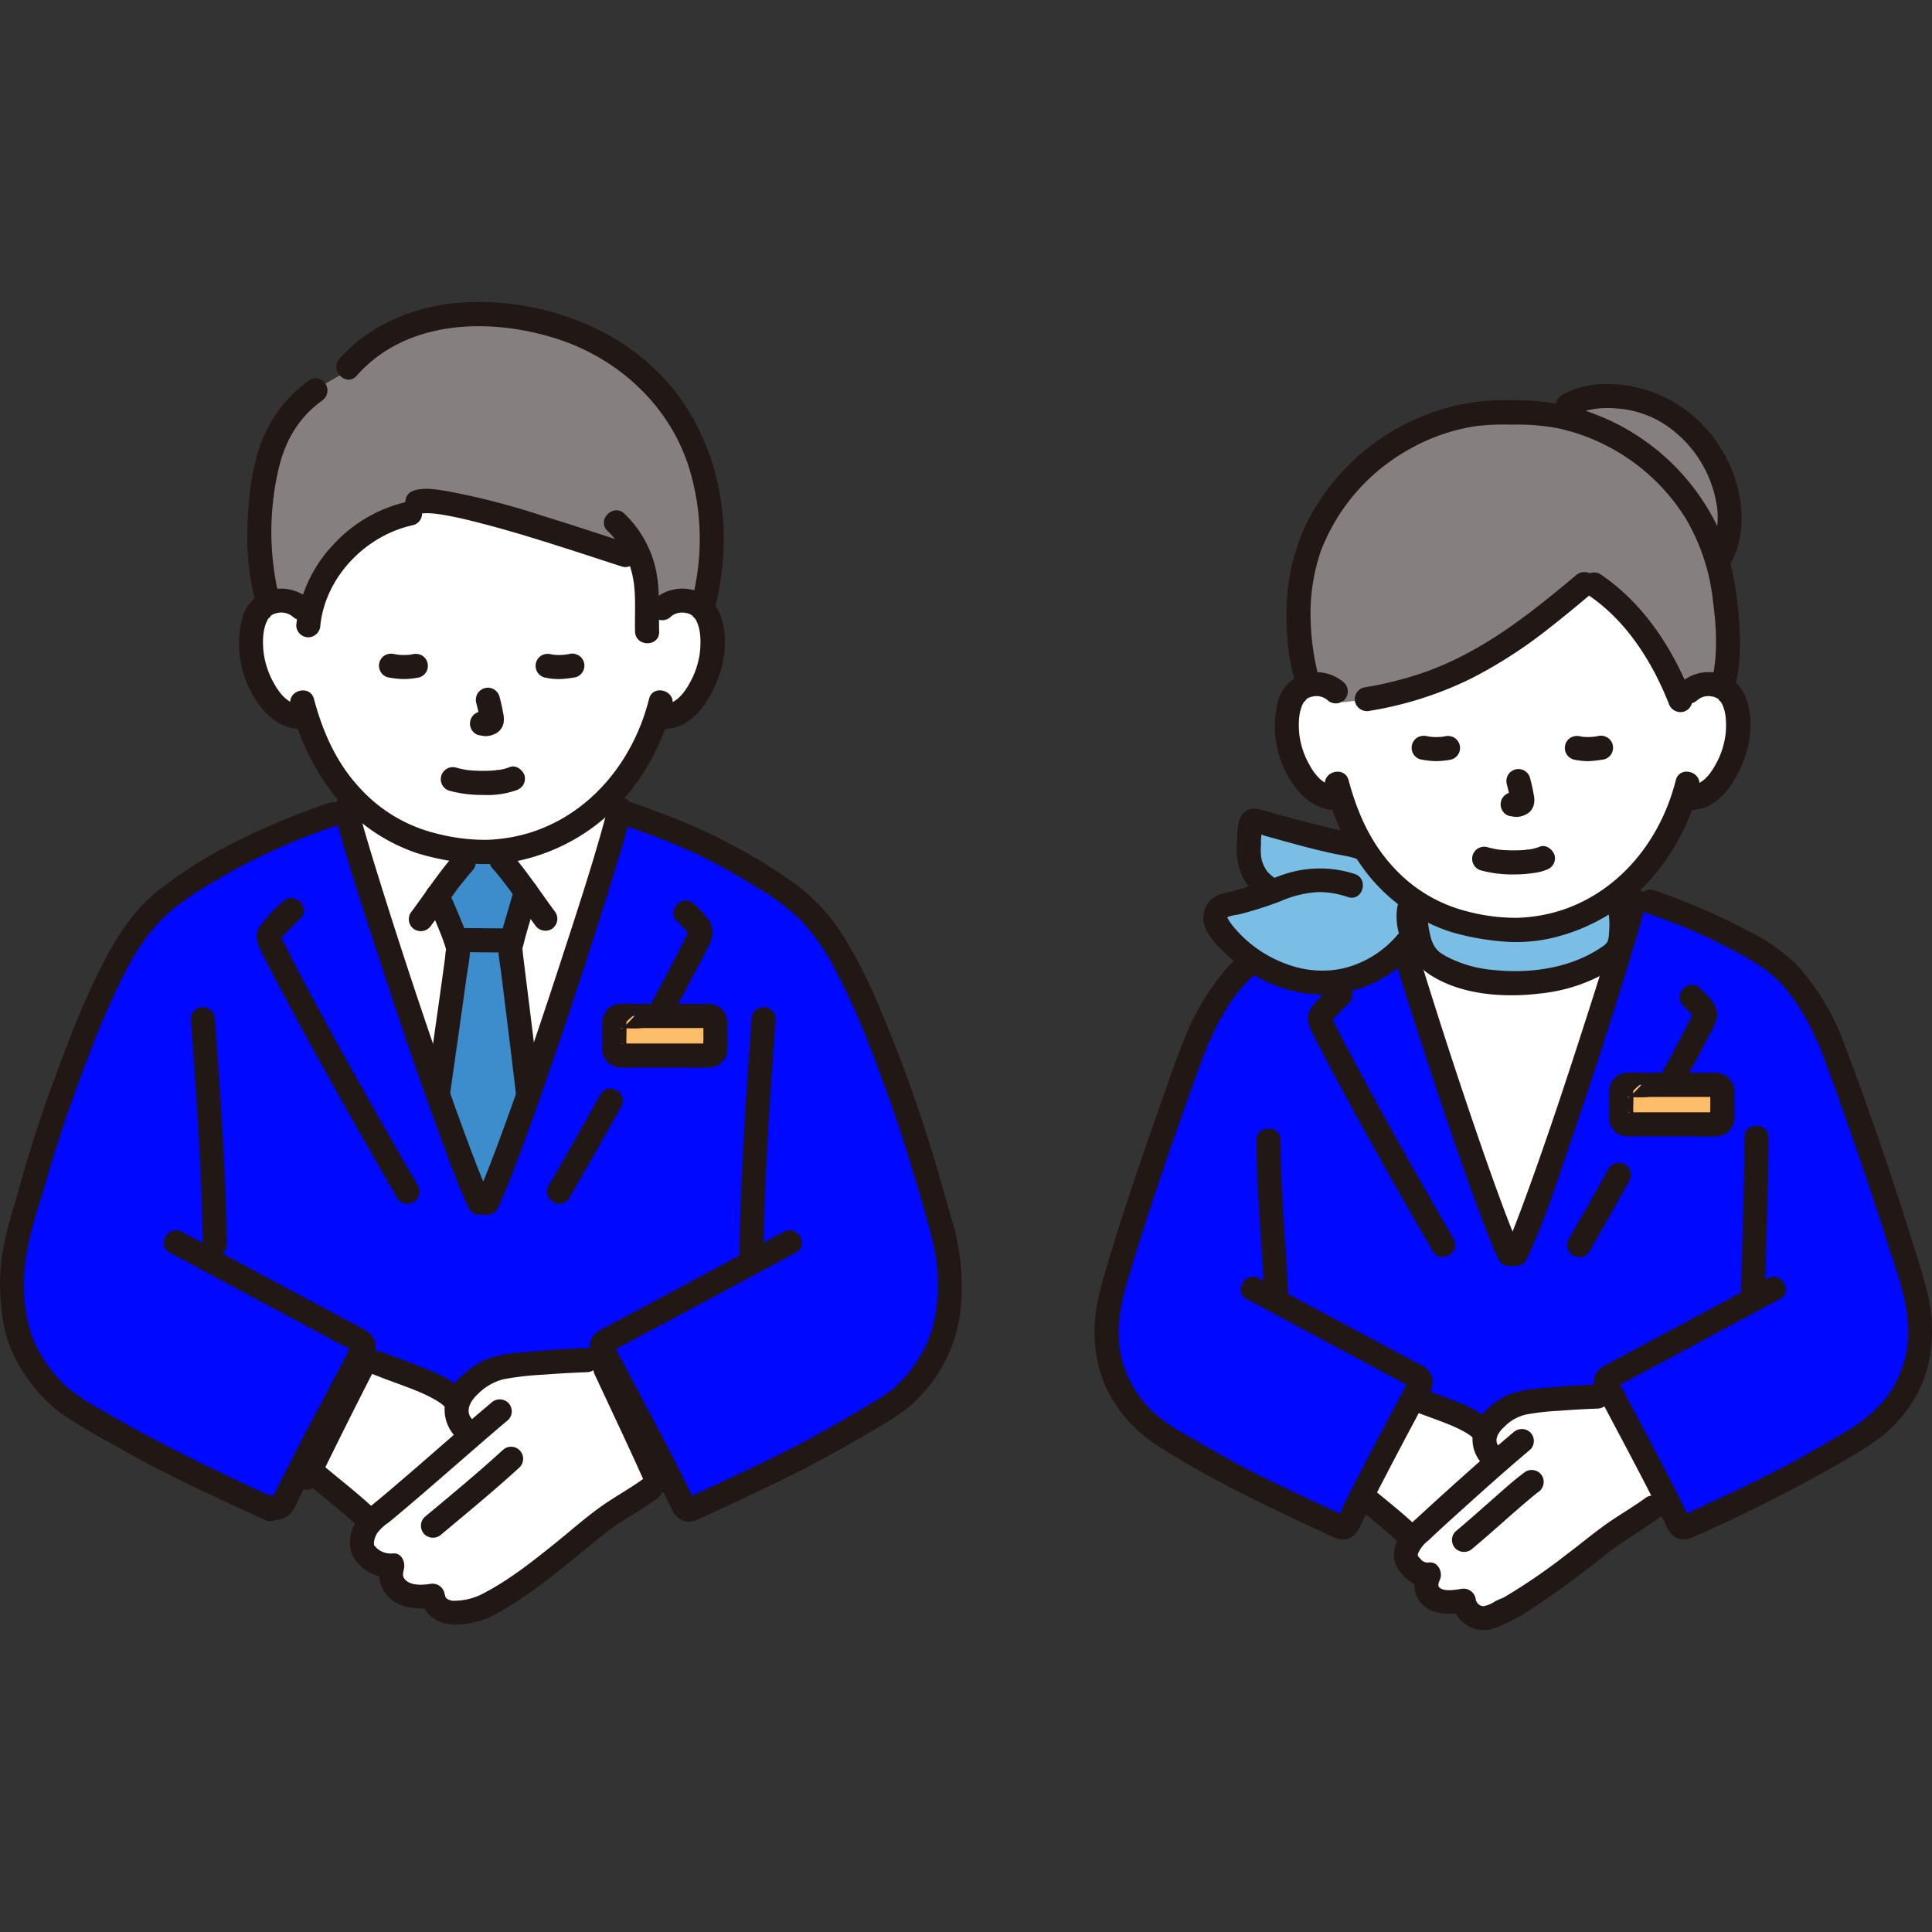 <svg width="64px" height="64px" viewBox="0 -60.12 384.758 384.758" xmlns="http://www.w3.org/2000/svg" fill="#000000"><rect x="0" y="-60.12" width="384.758" height="384.758" fill="#333333" stroke="none"/><g id="SVGRepo_bgCarrier" stroke-width="0"></g><g id="SVGRepo_tracerCarrier" stroke-linecap="round" stroke-linejoin="round"></g><g id="SVGRepo_iconCarrier"><defs><style>.a{fill:#ffffff;}.b{fill:#3d8dcc;}.c{fill:#0008ff;}.d{fill:#211715;}.e{fill:#febe69;}.f{fill:#7abee6;}.g{fill:none;}.h{fill:#85807f;}</style></defs><path class="a" d="M80.846,139.3c-7.78-23.294-14.885-46.688-12.34-42.445.173.209.35.419.53.627a32.241,32.241,0,0,0,18.573,10.977,55.47,55.47,0,0,0,8.279,1.105,34.605,34.605,0,0,0,26.683-12.315,42.912,42.912,0,0,0,2.86-3.69c-1.187,4.529-1.941,7.422-1.941,7.422-4.1,15.7-20.963,66.774-26.478,78.393H95.473C92.57,173.274,86.528,156.313,80.846,139.3Z"></path><path class="b" d="M102.422,135.357c.719,5.765,1.794,14.364,2.694,22.082l.069.595c-3.373,9.577-6.376,17.552-8.173,21.339H95.473c-1.815-3.811-4.855-11.865-8.267-21.524,1.942-13.691,4.038-28.251,4.025-29.01-.024-1.441-3.453-9.109-4.109-10.488,1.714-2.367,3.695-5.027,5.229-6.753,0,0,.89-1,1.9-2.128.543.046,1.089.079,1.641.094.792-.022,1.6-.05,2.418-.1l1.494,1.68c1.473,1.657,3.285,4.064,4.92,6.312-.613,2.351-3.1,10.467-3.1,11.245C101.616,128.883,101.938,131.479,102.422,135.357Z"></path><path class="c" d="M92.742,172.88c-7.026-17.94-20.193-58.02-23.817-71.777l-2.722.963c-7.864,2.786-15.338,5.7-22.467,9.986-6.709,4.034-12.412,7.14-16.888,13.681-5.413,7.912-9.31,18.034-12.681,26.929-3.315,8.744-5.907,16.665-8.41,25.769-.855,3.111-1.8,6-2.508,9.144A39.843,39.843,0,0,0,3.3,204.241c1.046,5.24,6.14,12.728,11.2,15.789,6.816,4.152,14.383,8.53,21.723,12.13l17.5,7.887a2.174,2.174,0,0,0,2.694-.8c1.751-3.717,4.641-9.321,7.534-14.828h64.385c3.009,5.737,6.033,11.605,7.817,15.392a1.207,1.207,0,0,0,1.587.623c4.846-2.239,10.9-5.03,17.288-8.134a3.167,3.167,0,0,0,.312-.141c7.34-3.6,14.907-7.978,21.723-12.13,5.059-3.061,10.153-10.549,11.2-15.789a39.845,39.845,0,0,0,.052-16.666c-.708-3.148-1.652-6.033-2.507-9.144-2.5-9.1-5.095-17.025-8.41-25.769-3.371-8.9-7.268-19.017-12.682-26.929-4.475-6.541-10.178-9.647-16.887-13.681-7.723-4.643-15.851-7.676-24.441-10.682-4.268,16.143-20.9,66.478-26.375,78H95.473C94.743,177.838,93.814,175.617,92.742,172.88Z"></path><path class="a" d="M123.34,218.46c-1.405-3-2.684-5.732-3.632-7.788a178.239,178.239,0,0,0-18.922,1.358c-4.164.6-5.641,2.313-8.015,4.4a5.7,5.7,0,0,0-1.59,2.823l-.842-.859c-3.313-3.38-12.088-5.5-17.344-8.007-3.517,6.844-7.681,15.165-11.171,22.318,4.032,3.434,8.235,6.6,11.994,10.26-1.663,1.794-2.209,4.628-1.345,5.914.982,1.464,3.5,3.169,5.717,2.779a4.2,4.2,0,0,0,1.513,5.079c1.636,1.114,3.708,1.34,6.474.921a3.976,3.976,0,0,0,4.549,3.4,15.206,15.206,0,0,0,5.425-1.125c5.281-2.461,12.539-7.937,21.765-15.678,5.006-4.2,11.383-7.163,13.044-9.244C128.825,230.2,125.878,223.887,123.34,218.46Z"></path><path class="c" d="M237.635,229.233c-1.974-1.153-3.911-2.313-5.784-3.454-4.518-2.734-9.037-8.379-10.328-12.974a27.969,27.969,0,0,1,0-15.911c4.607-16.67,15.806-47.688,17.023-50.381a45.724,45.724,0,0,1,7.71-12.388A32.129,32.129,0,0,1,252.891,129c6.868-4.083,18.308-8.989,23.941-10.307,3.431,13.553,18.741,60.345,23.709,70.9h1.368c4.968-10.578,20.3-57.534,23.691-70.981,5.5,1.2,17.263,6.221,24.267,10.386a32.129,32.129,0,0,1,6.635,5.122,45.748,45.748,0,0,1,7.711,12.388c1.216,2.693,12.415,33.711,17.022,50.381a27.969,27.969,0,0,1,0,15.911c-1.291,4.595-5.809,10.24-10.328,12.974-6.089,3.709-12.848,7.62-19.4,10.835a2.858,2.858,0,0,1-.279.126c-5.708,2.772-11.113,5.266-15.442,7.266a1.079,1.079,0,0,1-1.418-.557c-1.723-3.658-4.742-9.49-7.639-15-11.644,0-37.386,0-50.69,0-2.9,5.509-5.918,11.342-7.641,15a1.079,1.079,0,0,1-1.418.557c-4.329-2-9.733-4.494-15.442-7.266a2.74,2.74,0,0,1-.278-.126C246.716,234.388,242.079,231.828,237.635,229.233Z"></path><path class="a" d="M281.76,245.953c-1.672,1.7-2.284,3.717-1.442,4.972s2.363,2.857,4.28,2.519c-.053.087-1.608,3,.809,4.65,1.418.965,3.715.911,6.111.548a4.042,4.042,0,0,0,4.159,3.489c1.672-.137,2.848-1.226,4.418-1.78,2.525-.891,13.4-8.908,18.92-13.318,3.6-2.875,7.845-5.212,10.107-6.92,0,0,1.03-.778,2.623-1.977-3.364-6.637-8-15.328-10.614-20.243l-2.98.108c-4.378.158-9.931.525-13.976,1.108-3.608.519-4.887,2-6.944,3.814a4.954,4.954,0,0,0-1.378,2.445l-.729-.743c-2.5-2.546-8.569-4.265-13.106-6.1,0,0-.22-.089-.6-.249-2.584,4.867-6.936,13.027-10.192,19.432.322.265.529.437.529.437,2.659,2.211,5.365,4.336,7.887,6.661"></path><path class="a" d="M131.907,60.977a5.622,5.622,0,0,1,4.064-1.488,5.218,5.218,0,0,1,4.687,2.6c1.593,2.762,1.525,7.851.456,11-.757,2.23-2,5.642-4.987,8.088a6.04,6.04,0,0,1-5.314,1.257,40.566,40.566,0,0,1-8.242,14.81,34.605,34.605,0,0,1-26.683,12.315,55.47,55.47,0,0,1-8.279-1.105A32.241,32.241,0,0,1,69.036,97.481,40.567,40.567,0,0,1,60.987,82.46a6.063,6.063,0,0,1-5.235-1.279c-2.99-2.446-4.23-5.858-4.987-8.088-1.069-3.149-1.136-8.238.456-11a5.221,5.221,0,0,1,4.687-2.6,5.624,5.624,0,0,1,4.065,1.488S59.728,30.912,95.94,30.912C134.4,30.912,131.907,60.977,131.907,60.977Z"></path><path class="a" d="M325.463,119.151c-3.646,14.113-18.65,60.005-23.554,70.447h-1.368c-4.913-10.441-19.945-56.332-23.6-70.445"></path><path class="d" d="M281.38,220.842c2.359.948,4.772,1.753,7.129,2.7l.379.154c.426.174-.183-.083.077.032s.543.236.812.36c.513.235,1.02.482,1.516.75a15.2,15.2,0,0,1,1.394.845c.087.061.171.129.261.186.25.16-.378-.328-.058-.043.181.162.364.32.537.492a2.4,2.4,0,0,0,3.394-3.394,19.8,19.8,0,0,0-6.657-3.856c-2.477-1.021-5.023-1.86-7.507-2.858a2.407,2.407,0,0,0-2.953,1.676,2.472,2.472,0,0,0,1.676,2.952Z"></path><path class="d" d="M281.342,243.112c-2.534-2.331-5.24-4.462-7.887-6.661a2.576,2.576,0,0,0-1.7-.7,2.4,2.4,0,0,0-1.7,4.1c2.647,2.2,5.353,4.33,7.887,6.661a2.4,2.4,0,0,0,3.394-3.394Z"></path><path class="d" d="M298.66,228.093c-1.4-1.341-.208-3.043.929-4.063a8.776,8.776,0,0,1,4.281-2.438,50.887,50.887,0,0,1,6.783-.767c2.5-.195,5-.331,7.5-.424,3.079-.114,3.094-4.915,0-4.8-3.012.112-6.023.285-9.025.551s-6.2.385-8.973,1.643a14.3,14.3,0,0,0-5.668,4.721,7.106,7.106,0,0,0,.781,8.971c2.23,2.138,5.629-1.252,3.394-3.394Z"></path><path class="d" d="M301.378,225.147c-4.3,3.609-8.488,7.356-12.663,11.109q-2.994,2.692-5.953,5.424c-1.707,1.585-3.649,3.169-4.608,5.339a5.461,5.461,0,0,0,.655,5.879c1.386,1.785,3.426,3.212,5.789,2.946l-2.072-3.612a6.178,6.178,0,0,0,.054,6.373c2.154,3.124,6.278,2.824,9.576,2.351l-3.038-2.314a6.431,6.431,0,0,0,7.605,5.75,22.8,22.8,0,0,0,4.952-2.121,22.469,22.469,0,0,0,2.459-1.416A192.97,192.97,0,0,0,319.868,249.4c3.342-2.634,7.059-4.683,10.465-7.215a2.473,2.473,0,0,0,.861-3.283,2.417,2.417,0,0,0-3.284-.861c-2.8,2.081-5.874,3.766-8.686,5.834-2.38,1.75-4.662,3.637-7.026,5.411a117.2,117.2,0,0,1-12.763,8.753c-.531.3.256-.089.022,0a16.994,16.994,0,0,0-1.691.734,6.21,6.21,0,0,1-2.259.966,1.4,1.4,0,0,1-1.15-.488,1.267,1.267,0,0,1-.34-.482c-.194-.362.147.234-.048-.079-.078-.125-.1-.625-.051-.046a2.453,2.453,0,0,0-3.038-2.314c-1.134.162-3.42.6-4.33-.4-.135-.147-.094-.56-.062-.692.062-.254.151-.493.233-.74-.2.611-.138.316-.05.157.8-1.442-.173-3.825-2.073-3.611a1.83,1.83,0,0,1-1.766-.776c-.449-.5-.555-.507-.422-1.023a6.4,6.4,0,0,1,2.079-2.6c1.957-1.871,3.965-3.689,5.973-5.5,4.711-4.262,9.444-8.511,14.31-12.595a2.418,2.418,0,0,0,0-3.394,2.451,2.451,0,0,0-3.394,0Z"></path><path class="d" d="M303.825,232.944c-2.369,1.721-4.544,3.731-6.743,5.658-2.4,2.1-4.768,4.236-7.221,6.272a2.409,2.409,0,0,0,0,3.394,2.465,2.465,0,0,0,3.394,0c2.407-2,4.734-4.091,7.086-6.153,1.223-1.073,2.448-2.144,3.686-3.2.5-.422.993-.843,1.5-1.255.2-.161.4-.32.6-.479.439-.352-.417.3-.122.093.084-.06.166-.124.251-.186a2.457,2.457,0,0,0,.861-3.283,2.428,2.428,0,0,0-3.284-.861Z"></path><path class="d" d="M74.574,213.674c2.722,1.094,5.507,2.023,8.228,3.121l.437.178a1.26,1.26,0,0,1,.178.074c.314.136.627.273.938.416.591.271,1.176.556,1.748.866a17.228,17.228,0,0,1,1.61.975c.1.07.2.149.3.214.249.158-.324-.286.008.009.21.187.421.369.62.568a2.4,2.4,0,0,0,3.394-3.394c-2.072-2.067-4.859-3.259-7.521-4.356-2.858-1.178-5.8-2.147-8.665-3.3a2.406,2.406,0,0,0-2.952,1.676,2.47,2.47,0,0,0,1.676,2.952Z"></path><path class="d" d="M74.17,240c-2.926-2.69-6.049-5.15-9.105-7.688a2.576,2.576,0,0,0-1.7-.7,2.4,2.4,0,0,0-1.7,4.1c3.056,2.538,6.179,5,9.1,7.689A2.4,2.4,0,0,0,74.17,240Z"></path><path class="d" d="M94.159,222.662c-1.752-1.679-.426-3.869,1.046-5.189a10.864,10.864,0,0,1,5.168-2.941,60.314,60.314,0,0,1,7.9-.891c2.877-.225,5.759-.382,8.643-.489,3.08-.114,3.095-4.915,0-4.8-3.529.131-7.056.334-10.574.65-3.254.292-6.752.424-9.784,1.734a14.564,14.564,0,0,0-3.587,2.318A15.223,15.223,0,0,0,90.019,216a7.858,7.858,0,0,0,.746,10.06c2.23,2.137,5.629-1.252,3.394-3.395Z"></path><path class="d" d="M97.82,219.262C92.685,223.57,87.666,228.016,82.6,232.4c-2.41,2.084-4.822,4.167-7.272,6.2-2.354,1.957-4.772,3.685-5.446,6.9a6.066,6.066,0,0,0,1.472,5.775,8.56,8.56,0,0,0,6.841,2.78l-2.072-3.611a6.618,6.618,0,0,0,.835,7c2.433,2.937,6.4,3.009,9.862,2.523l-3.038-2.314c.325,4.112,4.031,6.086,7.827,5.729a17.542,17.542,0,0,0,6.2-1.587c1.183-.571,2.326-1.227,3.446-1.913,6.819-4.181,12.8-9.507,19.034-14.478,3.311-2.641,7.122-4.545,10.512-7.066a2.475,2.475,0,0,0,.861-3.283,2.418,2.418,0,0,0-3.284-.861c-2.573,1.913-5.41,3.457-8.053,5.272-3.409,2.34-6.489,5.12-9.708,7.708-4.674,3.757-9.512,7.606-14.9,10.31a12.326,12.326,0,0,1-5.183,1.182,2.287,2.287,0,0,1-1.464-.363,1.227,1.227,0,0,1-.441-.56c.159.336-.1-.7-.048-.09a2.453,2.453,0,0,0-3.038-2.314c-1.508.211-3.916.369-4.979-1.031a1.412,1.412,0,0,1-.282-1.146c.008-.255.023-.238-.018,0,.024-.141.061-.278.091-.418.06-.282.352-.8-.089.116.689-1.433-.1-3.861-2.072-3.611a4.089,4.089,0,0,1-3.653-1.6c-.192-.246-.04.111-.081-.249.048.424.012-.436.007-.37a4.8,4.8,0,0,1,.605-1.753,8.832,8.832,0,0,1,2.3-2.18c.877-.711,1.744-1.436,2.608-2.164,4.78-4.029,9.477-8.157,14.2-12.251,2.336-2.026,4.672-4.053,7.041-6.04a2.419,2.419,0,0,0,0-3.394,2.451,2.451,0,0,0-3.394,0Z"></path><path class="d" d="M100.083,228.7c-5.036,4.609-10.322,8.957-15.557,13.337a2.421,2.421,0,0,0,0,3.395,2.454,2.454,0,0,0,3.4,0c5.234-4.381,10.52-8.729,15.557-13.338a2.4,2.4,0,0,0-3.395-3.394Z"></path><path class="d" d="M90.654,109.9c-3.276,3.7-5.956,7.88-8.912,11.829a2.408,2.408,0,0,0,.861,3.284,2.472,2.472,0,0,0,3.284-.861c1.263-1.687,2.459-3.426,3.7-5.13.8-1.093,1.558-2.257,2.445-3.279-.229.264-.184.237.014-.016.095-.122.191-.245.288-.367q.28-.354.565-.706c.375-.46.757-.915,1.15-1.36a2.4,2.4,0,0,0-3.394-3.394Z"></path><path class="d" d="M110.677,121.641c-3.046-4.072-5.8-8.378-9.18-12.194a2.414,2.414,0,0,0-3.394,0,2.457,2.457,0,0,0,0,3.394c.4.456.8.922,1.181,1.394q.3.371.6.746.153.194.3.388l.153.2q-.28-.364-.119-.153,1.278,1.666,2.51,3.369c1.274,1.755,2.5,3.546,3.8,5.282a2.46,2.46,0,0,0,3.283.861,2.423,2.423,0,0,0,.861-3.283Z"></path><path class="d" d="M83.231,176.02C75.02,161.787,66.9,147.492,59.256,132.947q-.8-1.524-1.6-3.052a29.117,29.117,0,0,0-1.561-3.028l-.1-.2c-.088-.26-.127-.27-.118-.032.254.194-.522.43.057.112a6.653,6.653,0,0,0,1.145-1.213c.886-.92,1.793-1.82,2.709-2.712,2.216-2.159-1.18-5.552-3.4-3.394A30,30,0,0,0,51.78,124.3c-1.361,2.149-.234,4.205.794,6.2q3.02,5.859,6.149,11.659c4.23,7.857,8.579,15.649,12.985,23.408q3.665,6.453,7.378,12.879c1.543,2.675,5.692.26,4.145-2.423Z"></path><path class="d" d="M101.874,124.778c-3.579,0-7.159-.075-10.738-.076a2.4,2.4,0,1,0,0,4.8c3.579,0,7.159.075,10.738.076a2.4,2.4,0,1,0,0-4.8Z"></path><path class="d" d="M107.517,157.441c-.86-7.345-1.773-14.684-2.687-22.024-.253-2.028-.519-4.055-.748-6.086a2.5,2.5,0,0,0-.059-.541c-.121-.316-.17.627-.024.124.269-.93.478-1.882.741-2.814.753-2.671,1.58-5.321,2.3-8,.8-2.987-3.825-4.261-4.629-1.277-.637,2.364-1.36,4.705-2.034,7.059-.446,1.559-1.2,3.367-1.145,5.015.057,1.675.406,3.386.612,5.046q.618,4.971,1.235,9.941.836,6.777,1.636,13.557a2.473,2.473,0,0,0,2.4,2.4,2.415,2.415,0,0,0,2.4-2.4Z"></path><path class="d" d="M121.175,100.342c-2.638,10.086-5.919,20.024-9.144,29.934-3.885,11.94-7.885,23.852-12.221,35.637-.92,2.5-1.858,5-2.843,7.479q-.294.743-.595,1.481c-.1.243-.2.485-.3.728-.056.135-.387.913-.109.263-.33.771-.665,1.539-1.023,2.3l2.072-1.188H95.473l2.072,1.189c-.314-.664-.611-1.335-.9-2.009-.044-.1-.266-.623-.129-.3.146.346-.14-.335-.171-.411q-.278-.667-.547-1.337c-.848-2.1-1.657-4.221-2.451-6.344-2.028-5.419-3.956-10.875-5.849-16.342q-6.267-18.106-11.975-36.4c-1.513-4.872-3.018-9.755-4.315-14.691-.784-2.985-5.416-1.719-4.629,1.276,2.677,10.19,6.007,20.228,9.279,30.237,3.924,12,7.96,23.977,12.346,35.819,1.61,4.346,3.212,8.736,5.2,12.928a2.365,2.365,0,0,0,2.072,1.188h1.539a2.366,2.366,0,0,0,2.072-1.189c1.7-3.6,3.1-7.364,4.5-11.095,2.047-5.47,3.989-10.98,5.894-16.5q6.3-18.245,12.027-36.683c1.507-4.872,3.006-9.754,4.3-14.688.782-2.991-3.846-4.267-4.629-1.276Z"></path><path class="d" d="M132.428,144.665q2.714-4.914,5.309-9.892c1.238-2.372,2.574-4.729,3.683-7.163a4.452,4.452,0,0,0-.128-4.292,19.556,19.556,0,0,0-3.078-3.383c-2.176-2.2-5.57,1.2-3.394,3.394.807.815,1.708,1.75,2.407,2.538-.3-.338.021-.605-.376.17q-.462.9-.927,1.808-1.506,2.929-3.034,5.848-2.256,4.3-4.607,8.549c-1.495,2.706,2.649,5.131,4.145,2.423Z"></path><path class="d" d="M113.4,178.443q5.226-9.059,10.328-18.188c1.5-2.7-2.642-5.126-4.145-2.423q-5.082,9.141-10.328,18.188c-1.546,2.681,2.6,5.1,4.145,2.423Z"></path><path class="d" d="M38.005,142.852c1.11,14.906,2.117,29.828,2.392,44.776.057,3.085,4.857,3.1,4.8,0-.275-14.948-1.282-29.87-2.392-44.776a2.459,2.459,0,0,0-2.4-2.4,2.419,2.419,0,0,0-2.4,2.4Z"></path><path class="d" d="M152.035,191.39c.155-16.2,1.249-32.376,2.443-48.53a2.4,2.4,0,0,0-4.8,0c-1.194,16.154-2.288,32.328-2.443,48.53-.03,3.089,4.77,3.092,4.8,0Z"></path><path class="e" d="M141.247,142.214H123.576a1.244,1.244,0,0,0-1.244,1.243v5.383a1.24,1.24,0,0,0,1.24,1.243h17.671a1.244,1.244,0,0,0,1.243-1.243v-5.383A1.24,1.24,0,0,0,141.247,142.214Z"></path><path class="d" d="M141.247,139.814H126.362c-1.5,0-3.359-.3-4.693.54a3.8,3.8,0,0,0-1.737,3.186c-.048,1.336,0,2.682,0,4.019,0,.413-.018.831,0,1.243a3.72,3.72,0,0,0,2.518,3.5,9.386,9.386,0,0,0,2.827.184h12c1.392,0,2.826.095,4.214-.025a3.689,3.689,0,0,0,3.393-3.618c.057-1.3,0-2.624,0-3.929,0-.483.021-.971,0-1.454a3.743,3.743,0,0,0-3.639-3.643,2.416,2.416,0,0,0-2.4,2.4,2.454,2.454,0,0,0,2.4,2.4c-.63-.063-1.221-.836-1.161-1.074a2.07,2.07,0,0,0,0,.452v3.394a4.743,4.743,0,0,0,0,1.341c.124.326.252-.591.339-.705l.818-.339H123.981a1.437,1.437,0,0,0-.409,0c.973-.362.977,1.214,1.16,1.157a2.036,2.036,0,0,0,0-.221,8.547,8.547,0,0,0,0-1.413c0-1.131.1-2.31,0-3.437-.006-.07.031-.225,0-.288-.106-.224,4.342-3.887-.338.794-.769.769-1.111.223-.418.339a26.458,26.458,0,0,0,4.147,0h13.124C144.335,144.614,144.34,139.814,141.247,139.814Z"></path><path class="d" d="M89.618,157.794c1.087-7.654,2.193-15.305,3.247-22.964.261-1.9.68-3.849.752-5.766.065-1.743-.847-3.562-1.483-5.138-.925-2.3-1.893-4.587-2.958-6.823a2.422,2.422,0,0,0-3.284-.861,2.452,2.452,0,0,0-.861,3.284c.789,1.656,1.57,3.471,2.207,5.02.431,1.048.855,2.1,1.222,3.174.124.363.228.73.34,1.1.207.682.12-.262.027.122a14.279,14.279,0,0,0-.175,1.523c-.157,1.228-.2,1.495-.375,2.8q-.654,4.763-1.335,9.519-.973,6.872-1.952,13.74a2.482,2.482,0,0,0,1.676,2.953,2.417,2.417,0,0,0,2.952-1.677Z"></path><path class="d" d="M124.722,104.381c4.532,1.608,9.047,3.282,13.418,5.292a120.539,120.539,0,0,1,12.08,6.613,47.092,47.092,0,0,1,9.282,6.881,44.017,44.017,0,0,1,7.289,10.744c4.3,8.2,7.527,17,10.614,25.717q2.383,6.728,4.413,13.574c1.426,4.811,2.932,9.654,4.074,14.541a35.9,35.9,0,0,1,.472,13.491,23.65,23.65,0,0,1-3.941,10.029,27.515,27.515,0,0,1-3.783,4.5,25.887,25.887,0,0,1-4.737,3.372c-4.241,2.555-8.525,5.04-12.883,7.391-4.432,2.393-8.966,4.572-13.519,6.724q-3.131,1.479-6.27,2.934-1.482.688-2.964,1.373a6.361,6.361,0,0,0-1.226.566c-.589.46,1.2.914,1.136.373a2.1,2.1,0,0,0-.247-.521c-2.879-6.028-6.023-11.935-9.139-17.843q-2.256-4.275-4.527-8.54-.854-1.608-1.706-3.217a3.59,3.59,0,0,0-.335-.635l-.039-.074q-.38-.783-.464,1.382c.138.011.533-.283.659-.35l3.7-1.972q12.926-6.893,25.826-13.833c2.2-1.184,4.406-2.376,6.614-3.556,2.725-1.457.3-5.6-2.423-4.144-9.251,4.945-18.48,9.932-27.732,14.875q-3.548,1.9-7.1,3.786c-1.186.632-2.573,1.16-3.308,2.357a3.825,3.825,0,0,0,0,3.733c1.154,2.394,2.5,4.713,3.743,7.059,3.493,6.581,6.991,13.161,10.326,19.824.645,1.289,1.253,2.6,1.9,3.886a3.84,3.84,0,0,0,2.557,2.133c1.336.316,2.5-.359,3.667-.9,4.487-2.074,8.97-4.158,13.427-6.3,4.826-2.315,9.569-4.765,14.23-7.4q3.489-1.968,6.926-4.025a48.582,48.582,0,0,0,5.943-3.875,29.762,29.762,0,0,0,10.807-22.285,45.962,45.962,0,0,0-2.062-15.721c-1.456-5.08-2.857-10.176-4.45-15.216a289.839,289.839,0,0,0-10.462-28.1,91.755,91.755,0,0,0-6.8-13.111,37.765,37.765,0,0,0-9.245-9.929,103.565,103.565,0,0,0-11.219-7.054,108.993,108.993,0,0,0-13.939-6.476c-2.42-.949-4.863-1.839-7.313-2.708a2.424,2.424,0,0,0-2.952,1.676,2.448,2.448,0,0,0,1.676,2.953Z"></path><path class="d" d="M53.085,242.362a4.713,4.713,0,0,0,4.71-1.01,10.109,10.109,0,0,0,1.67-2.92c.976-2,1.981-3.976,3-5.952,2.34-4.556,4.733-9.084,7.136-13.607q1.56-2.939,3.125-5.874c.869-1.634,2.438-3.692,2.044-5.607s-1.954-2.588-3.515-3.419q-2.594-1.382-5.186-2.765-4.617-2.465-9.23-4.936c-6.88-3.686-13.747-7.4-20.63-11.076-2.724-1.456-5.151,2.686-2.423,4.144,11.253,6.015,22.479,12.081,33.74,18.082l1.963,1.045c.187.1.928.635,1.1.584l-.428-1.45-.08.152a11.4,11.4,0,0,0-1.047,1.977q-1.269,2.391-2.543,4.78-3.251,6.108-6.457,12.239-1.737,3.339-3.436,6.7-.7,1.4-1.388,2.8c-.221.453-.45.9-.657,1.364a2.088,2.088,0,0,1-.2.425c.218-.2.368-.191.016-.3-2.948-.948-4.21,3.685-1.276,4.629Z"></path><path class="d" d="M65.565,99.752a143.9,143.9,0,0,0-19.044,7.98,89.943,89.943,0,0,0-15.367,9.777c-4.8,3.963-8.114,9.267-10.927,14.754a176.983,176.983,0,0,0-7.633,17.809C10.175,156.415,7.9,162.808,5.91,169.3c-1.03,3.354-1.954,6.737-2.922,10.109a76.774,76.774,0,0,0-2.574,10.41,40.643,40.643,0,0,0-.2,9.9,30.072,30.072,0,0,0,1.725,8.2,31.225,31.225,0,0,0,10.252,13.447,104.223,104.223,0,0,0,9.5,5.715c3.427,1.971,6.891,3.881,10.41,5.685,6.733,3.454,13.649,6.567,20.518,9.74a2.469,2.469,0,0,0,3.283-.861,2.419,2.419,0,0,0-.861-3.283c-11.912-5.5-23.693-11.1-34.99-17.8a37.565,37.565,0,0,1-7.121-4.8,28.67,28.67,0,0,1-4.808-6.122C5.41,205.072,4.675,199.862,4.8,194.6c.156-6.7,2.582-13.246,4.428-19.625q2.722-9.4,6.106-18.6c2.145-5.841,4.348-11.685,6.937-17.346,2.448-5.351,5.2-11,9.265-15.32,4.186-4.449,9.745-7.526,15-10.521a125.161,125.161,0,0,1,20.3-8.813,2.463,2.463,0,0,0,1.677-2.953,2.422,2.422,0,0,0-2.953-1.676Z"></path><path class="d" d="M63.186,235.379q5.708-11.74,11.667-23.358c1.407-2.744-2.733-5.175-4.145-2.423q-5.958,11.616-11.667,23.358a2.464,2.464,0,0,0,.861,3.284,2.423,2.423,0,0,0,3.284-.861Z"></path><path class="d" d="M118.481,213.705c3.475,7.471,7.024,14.908,10.369,22.439a2.416,2.416,0,0,0,3.283.861,2.459,2.459,0,0,0,.861-3.283c-3.344-7.531-6.894-14.969-10.369-22.44a2.42,2.42,0,0,0-3.283-.861,2.455,2.455,0,0,0-.861,3.284Z"></path><path class="d" d="M351.5,198.755c.165-10.792.694-21.57.7-32.366,0-3.088-4.8-3.093-4.8,0,0,10.8-.531,21.574-.7,32.366-.047,3.09,4.753,3.091,4.8,0Z"></path><path class="d" d="M250.211,166.959c.028,10.714,1.214,21.364,1.569,32.062.1,3.081,4.9,3.094,4.8,0-.355-10.7-1.541-21.348-1.569-32.062-.009-3.088-4.809-3.094-4.8,0Z"></path><path class="d" d="M323.149,118.513c-2.357,9.095-5.286,18.057-8.166,27-3.451,10.707-7,21.391-10.853,31.962-.81,2.224-1.635,4.443-2.5,6.646q-.524,1.334-1.073,2.655c-.16.386.187-.427-.032.072-.078.178-.153.357-.232.534q-.222.507-.456,1.009l2.072-1.189h-1.368l2.073,1.189c-.272-.58-.527-1.166-.78-1.753-.167-.384.175.428-.037-.088l-.225-.545q-.24-.584-.473-1.17c-.758-1.9-1.482-3.818-2.192-5.739-1.814-4.907-3.539-9.846-5.231-14.8q-5.551-16.239-10.608-32.645c-1.336-4.358-2.665-8.724-3.811-13.136-.775-2.988-5.406-1.721-4.628,1.276,2.374,9.144,5.326,18.156,8.229,27.143,3.481,10.777,7.062,21.531,10.955,32.167,1.44,3.937,2.876,7.909,4.656,11.708A2.364,2.364,0,0,0,300.541,192h1.368a2.362,2.362,0,0,0,2.072-1.189c3.726-7.968,6.417-16.5,9.257-24.805q5.6-16.389,10.7-32.95c1.347-4.4,2.688-8.809,3.842-13.265.776-2.992-3.853-4.269-4.628-1.276Z"></path><path class="d" d="M289.482,186.625c-4.709-8.164-9.378-16.351-13.929-24.6q-3.393-6.151-6.684-12.36-1.6-3.025-3.167-6.071c-.16-.31-.591-1.666-.513-.493q-.366.512.165-.117.315-.338.634-.672c.856-.895,1.734-1.768,2.621-2.632,2.216-2.16-1.18-5.552-3.394-3.394a26.522,26.522,0,0,0-4.143,4.38c-1.154,1.84-.413,3.6.485,5.351q2.68,5.214,5.462,10.375,5.7,10.593,11.661,21.038,3.306,5.823,6.657,11.623c1.544,2.675,5.693.26,4.145-2.423Z"></path><path class="d" d="M333.734,158.555c1.844-3.371,3.663-6.755,5.431-10.167q.633-1.224,1.261-2.449a16.042,16.042,0,0,0,1.418-3.028c.7-2.639-1.613-4.516-3.26-6.18-2.177-2.2-5.571,1.2-3.395,3.394.653.66,1.305,1.322,1.931,2.006s-.232-.37.078-.4a7.431,7.431,0,0,0-.539,1.047q-1.143,2.231-2.3,4.453c-1.557,2.984-3.156,5.946-4.772,8.9-1.483,2.711,2.66,5.136,4.145,2.422Z"></path><path class="d" d="M316.573,189.048c2.677-4.641,5.327-9.3,7.9-14a2.4,2.4,0,1,0-4.144-2.423c-2.574,4.7-5.224,9.355-7.9,14a2.4,2.4,0,1,0,4.144,2.423Z"></path><path class="f" d="M319.634,130.93c-5.567,3.635-12.477,4.726-18.1,4.726-7.413,0-13.118-1.9-16.274-4.242-2.832-2.1-3.921-7.378-3.1-15.374l.1-1,3.491.966a56.573,56.573,0,0,0,16.563,1.751c5.479-.345,8.914-1.5,14.864-2.534a3.666,3.666,0,0,1,3.168.859,10.373,10.373,0,0,1,2.545,7.561c-.118,1.566.273,4.618-1.608,6.105Q320.481,130.379,319.634,130.93Z"></path><path class="d" d="M318.423,128.857c-6.245,4-14.122,4.975-21.383,4.155a24.285,24.285,0,0,1-8.868-2.589,13.265,13.265,0,0,1-1.5-.932c.277.2-.121-.1-.2-.177s-.6-.657-.347-.332a6.738,6.738,0,0,1-1.308-2.944c-.9-3.566-.532-7.387-.162-11l-3.038,2.314c6.75,1.869,13.642,3.234,20.692,2.8a74.334,74.334,0,0,0,10.743-1.69c.9-.189,1.793-.374,2.693-.549a6.643,6.643,0,0,1,2.452-.336c1.142.271,1.7,2.064,1.965,3.061a16.6,16.6,0,0,1,.27,5,4.782,4.782,0,0,1-.263,1.674c-.308.7-1.113,1.12-1.748,1.542-2.56,1.7-.159,5.863,2.422,4.145,1.806-1.2,3.338-2.41,3.989-4.564a17.614,17.614,0,0,0,.448-4.685c.088-3.879-1.283-9.329-5.455-10.695-2.14-.7-4.512.051-6.635.485-1.977.4-3.945.852-5.93,1.209a45.6,45.6,0,0,1-12.192.451,68.435,68.435,0,0,1-12.175-2.479,2.436,2.436,0,0,0-3.038,2.314c-.633,6.186-1.253,14.741,4.607,18.745,6.254,4.273,15.081,4.854,22.367,3.944A33.429,33.429,0,0,0,320.845,133C323.439,131.342,321.035,127.185,318.423,128.857Z"></path><path class="e" d="M341.765,155.932H324.094a1.244,1.244,0,0,0-1.244,1.244v5.382a1.24,1.24,0,0,0,1.24,1.243h17.671A1.244,1.244,0,0,0,343,162.558v-5.382A1.24,1.24,0,0,0,341.765,155.932Z"></path><path class="d" d="M341.765,153.532H326.88c-1.5,0-3.359-.3-4.693.54a3.8,3.8,0,0,0-1.737,3.186c-.048,1.336,0,2.683,0,4.02,0,.413-.018.83,0,1.243a3.721,3.721,0,0,0,2.518,3.5,9.418,9.418,0,0,0,2.827.183h12c1.392,0,2.826.095,4.214-.025a3.689,3.689,0,0,0,3.393-3.618c.057-1.3,0-2.623,0-3.928,0-.483.021-.972,0-1.454a3.744,3.744,0,0,0-3.639-3.644,2.417,2.417,0,0,0-2.4,2.4,2.453,2.453,0,0,0,2.4,2.4c-.63-.063-1.221-.836-1.161-1.074a2.07,2.07,0,0,0,0,.452V161.1a4.743,4.743,0,0,0,0,1.341c.124.326.252-.591.339-.7l.818-.339H324.5a1.437,1.437,0,0,0-.409,0c.973-.362.977,1.215,1.16,1.157a2.036,2.036,0,0,0,0-.221,8.547,8.547,0,0,0,0-1.413c0-1.131.1-2.31,0-3.436-.006-.07.031-.226,0-.289-.106-.224,4.342-3.886-.338.794-.769.769-1.111.223-.418.339a26.458,26.458,0,0,0,4.147,0h13.124C344.853,158.332,344.858,153.532,341.765,153.532Z"></path><path class="d" d="M352.051,194.442c-9.516,5.087-19.009,10.217-28.53,15.294l-3.467,1.847c-1.322.7-2.466,1.54-2.609,3.158-.138,1.57.9,3.01,1.61,4.353q2.428,4.579,4.856,9.161c1.866,3.536,3.721,7.078,5.533,10.642.756,1.486,1.5,2.975,2.232,4.475A7,7,0,0,0,333,245.544c1.287,1.23,2.845,1.052,4.331.379A313.005,313.005,0,0,0,365.7,231.674c4.427-2.571,8.936-5.007,12.362-8.9a25.3,25.3,0,0,0,6.037-11.541,31.111,31.111,0,0,0-.192-13.579c-.834-3.569-1.994-7.085-3.087-10.581-4.1-13.1-8.543-26.143-13.415-38.981a47.853,47.853,0,0,0-9.605-16.108,37.469,37.469,0,0,0-9.51-6.627,129.727,129.727,0,0,0-13.047-6.039c-1.924-.773-3.867-1.5-5.84-2.136-2.946-.952-4.208,3.681-1.276,4.629A108.2,108.2,0,0,1,345.2,129.15a54.174,54.174,0,0,1,6.5,3.943,23.823,23.823,0,0,1,4.952,5.012,44.513,44.513,0,0,1,4.3,7.105,19.865,19.865,0,0,0,1.185,2.514c.269.386-.206-.534-.1-.252.145.4.319.8.474,1.2,1.186,3.078,2.3,6.185,3.41,9.291,3.512,9.814,6.9,19.677,10.031,29.621,1.581,5.026,3.64,10.339,3.979,15.625a21.737,21.737,0,0,1-4.346,15.085,28.541,28.541,0,0,1-8.251,6.842c-3.672,2.2-7.381,4.344-11.152,6.372-3.717,2-7.515,3.828-11.329,5.634q-2.615,1.239-5.239,2.458-1.305.608-2.612,1.211l-1.065.493-.691.319q-.782.322.218.017l1.059.617a5.838,5.838,0,0,1-.926-1.767q-.584-1.193-1.18-2.379-1.33-2.648-2.7-5.278-2.87-5.542-5.805-11.049-1.188-2.241-2.378-4.479-.471-.889-.942-1.778a3.666,3.666,0,0,0-.393-.742c-.286-.3.074-.88-.358.592-.408,1.389.105.634.853.236q7.694-4.095,15.372-8.215c5.471-2.932,10.932-5.884,16.406-8.81,2.726-1.457.3-5.6-2.422-4.145Z"></path><path class="d" d="M248.285,198.587c9.947,5.317,19.869,10.679,29.823,15.983l1.737.925a5.551,5.551,0,0,0,1.093.582l.219.117q-.1-2.43-.52-1.561a8.583,8.583,0,0,0-.866,1.638q-1.14,2.15-2.282,4.3-2.849,5.365-5.663,10.749-1.59,3.052-3.146,6.122-.648,1.284-1.284,2.573a7.7,7.7,0,0,1-1.16,2.243l1.059-.617.558.14-.683-.316-1.054-.487q-1.1-.51-2.207-1.023-2.589-1.2-5.169-2.417c-3.373-1.593-6.749-3.185-10.056-4.912-3.389-1.77-6.725-3.643-10.025-5.573-2.878-1.684-5.973-3.244-8.449-5.5a21.638,21.638,0,0,1-7.323-14.11c-.529-5.631,1.179-10.914,2.8-16.228,3.071-10.089,6.489-20.076,10-30.017,1.293-3.655,2.6-7.306,3.959-10.936.348-.93.738-1.849,1.074-2.784.077-.212-.359.638-.1.252a23.389,23.389,0,0,0,1.185-2.514c.724-1.463,1.5-2.9,2.365-4.286a29,29,0,0,1,4.882-6.22,35.817,35.817,0,0,1,6.87-4.67,106.487,106.487,0,0,1,18.71-8.22c2.928-.946,1.675-5.583-1.276-4.629a113.558,113.558,0,0,0-12.691,5.095,77.125,77.125,0,0,0-10.923,5.892,27.862,27.862,0,0,0-4.886,3.926,44.442,44.442,0,0,0-3.429,4.307,48.293,48.293,0,0,0-5.359,9.86c-1.794,4.39-3.324,8.9-4.906,13.371q-3.867,10.92-7.467,21.934c-1.165,3.59-2.3,7.19-3.373,10.81-1.251,4.232-2.4,8.478-2.347,12.933a26.638,26.638,0,0,0,2.647,11.621,28.231,28.231,0,0,0,9.558,10.627c9.2,5.958,19.072,10.824,28.982,15.454,2.142,1,4.28,2.016,6.437,2.986a3.557,3.557,0,0,0,4.033-.351,6.6,6.6,0,0,0,1.452-2.278c1.6-3.291,3.278-6.54,4.968-9.783q2.731-5.245,5.514-10.465,1.1-2.067,2.193-4.131c.736-1.387,1.87-2.934,1.513-4.571a4.027,4.027,0,0,0-2.348-2.723l-4.114-2.192q-3.588-1.914-7.174-3.833-7.14-3.822-14.273-7.655-3.328-1.788-6.653-3.577c-2.724-1.456-5.151,2.686-2.423,4.145Z"></path><path class="f" d="M275.069,132.11a25.439,25.439,0,0,0,6.2-5.894,8.385,8.385,0,0,1-.56-1.791,9.229,9.229,0,0,1,.378-5.1c-1.725-6.918-8.366-10.56-12.2-11.23-6.544-1.178-12.94-3.212-19.041-4.794a.674.674,0,0,0-.734.608c-.367,3.607-.907,7.059.473,9.514.906,1.615.909,1.867,3.89,3.981a79.723,79.723,0,0,1-9.553,2.823,2.491,2.491,0,0,0-1.574,3.651c3.315,5.548,10.531,10.061,16.477,11.227A21.565,21.565,0,0,0,275.069,132.11Z"></path><path class="d" d="M269.743,113.917a22.538,22.538,0,0,0-14.963.419A98.932,98.932,0,0,1,245.3,117.4c-1.472.378-3.035.615-4.171,1.722a4.966,4.966,0,0,0-1.5,3.871c.194,2.73,2.872,5.348,4.772,7.1a31.1,31.1,0,0,0,6.972,4.855,26,26,0,0,0,14.187,2.905,24.607,24.607,0,0,0,16.187-8.458c2.042-2.305-1.341-5.712-3.394-3.394a20.328,20.328,0,0,1-11.385,6.843,19.914,19.914,0,0,1-10.679-.95,24.506,24.506,0,0,1-10.877-7.746,11.231,11.231,0,0,1-.813-1.184s-.211-.48-.249-.218c.073-.5,2-.663,2.445-.778a72.1,72.1,0,0,0,8.383-2.675,21.6,21.6,0,0,1,7.521-1.761,17.769,17.769,0,0,1,5.766,1.008c2.955.926,4.219-3.706,1.276-4.628Z"></path><path class="d" d="M253.83,114.719a10.872,10.872,0,0,1-1.1-.905c-.121-.117-.239-.237-.351-.363-.184-.206.134.233-.09-.134a7.5,7.5,0,0,1-1.022-2.187,10.951,10.951,0,0,1-.143-3.063,15.79,15.79,0,0,1,.384-3.775l-.617,1.059-.088.036-1.211.328a8.757,8.757,0,0,1,2.247.6c.89.242,1.778.489,2.666.735,1.806.5,3.61,1,5.423,1.474,1.833.479,3.673.932,5.525,1.33,1.351.29,2.741.464,4.067.857a14.2,14.2,0,0,1,5.285,2.956,12.584,12.584,0,0,1,3.969,6.3c.785,2.984,5.416,1.719,4.629-1.277a18.4,18.4,0,0,0-13.879-12.916c-4.79-.942-9.486-2.179-14.189-3.481q-1.659-.459-3.32-.908c-1.26-.338-2.521-.8-3.748-.085-2.038,1.186-1.809,4.485-1.932,6.551a12.716,12.716,0,0,0,1.176,6.778,12.257,12.257,0,0,0,3.9,4.228,2.417,2.417,0,0,0,3.284-.861,2.458,2.458,0,0,0-.861-3.284Z"></path><path class="d" d="M281.558,115.174a6.478,6.478,0,0,0-2.355,2.5,10.776,10.776,0,0,0-1.06,4.039,12.93,12.93,0,0,0,1.723,7.106,2.421,2.421,0,0,0,3.284.861,2.451,2.451,0,0,0,.861-3.283c-.118-.219-.233-.439-.343-.662-.055-.112-.108-.225-.161-.339q-.163-.37.019.061a3.984,3.984,0,0,1-.4-1.181c-.058-.224-.1-.448-.138-.675-.094-.513.024.442-.013-.119a13.915,13.915,0,0,1-.05-1.4,2.162,2.162,0,0,1,.043-.645q-.073.5-.009.089c.021-.122.045-.244.071-.364a5.071,5.071,0,0,1,.393-1.264c-.326.609.037-.021.107-.136l.078-.124q.217-.312-.123.145c.109-.041.3-.309.39-.4q.286-.24-.146.107c.083-.059.167-.115.253-.17a2.4,2.4,0,0,0-2.423-4.145Z"></path><path class="g" d="M336.045,96.028a36.8,36.8,0,0,1-2.272,6.946c-1.37,3.719-9.891,18.189-19.987,20.432"></path><path class="a" d="M336.375,77.58a5.493,5.493,0,0,1,3.975-1.455,5.1,5.1,0,0,1,4.583,2.546c1.558,2.7,1.492,7.678.447,10.757-.741,2.181-1.954,5.517-4.877,7.909a5.911,5.911,0,0,1-5.2,1.229,39.674,39.674,0,0,1-8.059,14.483,33.837,33.837,0,0,1-26.094,12.043,54.253,54.253,0,0,1-8.095-1.081,31.527,31.527,0,0,1-18.163-10.734,39.663,39.663,0,0,1-7.871-14.689,5.93,5.93,0,0,1-5.119-1.251c-2.924-2.392-4.137-5.728-4.877-7.909-1.045-3.079-1.111-8.056.446-10.757a5.1,5.1,0,0,1,4.583-2.546,5.491,5.491,0,0,1,3.975,1.455S253.25,41.74,301.2,41.694,336.375,77.58,336.375,77.58Z"></path><path class="g" d="M266.261,95.9a42.123,42.123,0,0,0,8.633,17.67c5.03,6.02,10.451,9.666,17.088,10.607"></path><path class="h" d="M342.893,34.914a25.344,25.344,0,0,0-6.019-9.185,21.824,21.824,0,0,0-10.443-6.153c-4.353-1.179-10.414-1.32-14.216,1.105l-3.285,1.806a36.685,36.685,0,0,0-7.953-.436c-19.39-1.07-37.9,13.52-41.65,31.91a51.966,51.966,0,0,0,.04,17.4s.65,2.8,1.21,4.96a7.54,7.54,0,0,1,1.479-.2,5.223,5.223,0,0,1,5.3,3.621c23.216-2.323,35.74-13.178,48.908-24.2,5.14,2.935,10.745,9.3,12.944,12.987a81.955,81.955,0,0,1,5.732,11.617,5.2,5.2,0,0,1,5.407-4.023,6,6,0,0,1,2.668.665c2.069-7.129.709-17.439-.411-22.829-.14-.72-.32-1.44-.51-2.15l-.011-.04c2.4-3.721,2.812-8.8,1.89-13.138A25.78,25.78,0,0,0,342.893,34.914Z"></path><path class="d" d="M294.94,113.218a24.123,24.123,0,0,0,6.524.808,26.662,26.662,0,0,0,4.4-.356,9.364,9.364,0,0,0,2.049-.546,2.648,2.648,0,0,0,1.434-1.1,2.451,2.451,0,0,0,.242-1.85c-.359-1.11-1.711-2.192-2.952-1.676a8.962,8.962,0,0,1-1.856.513c-.109.019-.218.038-.327.055l-.21.032.268-.037a3.076,3.076,0,0,0-.823.084c-.739.059-1.481.083-2.223.084-.711,0-1.422-.022-2.131-.073q-.456-.033-.911-.084c-.1-.011-.55-.064-.12-.013s.008,0-.087-.016a17.5,17.5,0,0,1-2-.451,2.4,2.4,0,1,0-1.276,4.629Z"></path><path class="d" d="M300.079,96.078a32.505,32.505,0,0,1,.762,3.488l-.086-.638a2.039,2.039,0,0,1,.013.481l.086-.638a1.165,1.165,0,0,1-.053.217l.242-.574a.9.9,0,0,1-.076.14l.375-.486a.71.71,0,0,1-.114.112l.486-.375a2.288,2.288,0,0,1-.277.146l.574-.242a1.993,1.993,0,0,1-.466.136l.638-.086a1.825,1.825,0,0,1-.437,0l.638.085c-.165-.023-.326-.063-.491-.085a1.823,1.823,0,0,0-.957-.043,1.8,1.8,0,0,0-.893.285,2.4,2.4,0,0,0-.861,3.284,2.3,2.3,0,0,0,1.435,1.1c.429.057.846.165,1.283.184a4.191,4.191,0,0,0,1.96-.476,2.96,2.96,0,0,0,1.6-1.937,4.6,4.6,0,0,0-.016-2.018c-.19-1.123-.45-2.237-.739-3.339a2.4,2.4,0,0,0-2.952-1.676,2.426,2.426,0,0,0-1.434,1.1,2.518,2.518,0,0,0-.242,1.849Z"></path><path class="d" d="M282.89,91.11a17.685,17.685,0,0,0,3.058.349,16.185,16.185,0,0,0,3.057-.313,2.426,2.426,0,0,0,1.434-1.1,2.4,2.4,0,0,0-.861-3.284,2.666,2.666,0,0,0-1.849-.242c-.256.05-.512.095-.77.13l.638-.085a11.459,11.459,0,0,1-2.989.01l.638.086c-.362-.05-.721-.114-1.08-.176a2.6,2.6,0,0,0-1.849.242,2.4,2.4,0,0,0-.861,3.283,2.337,2.337,0,0,0,1.434,1.1Z"></path><path class="d" d="M318.208,86.479c-.3.05-.592.1-.889.139l.638-.085a11.367,11.367,0,0,1-3,.057l.638.086c-.308-.044-.613-.1-.918-.159a2.567,2.567,0,0,0-1.85.242,2.4,2.4,0,0,0-.861,3.284,2.38,2.38,0,0,0,1.435,1.1,13.156,13.156,0,0,0,3.063.317,23.9,23.9,0,0,0,3.019-.356,2.41,2.41,0,0,0,1.435-1.1,2.453,2.453,0,0,0,.242-1.849,2.426,2.426,0,0,0-1.1-1.434l-.574-.242a2.4,2.4,0,0,0-1.276,0Z"></path><path class="d" d="M263.946,96.541a46.27,46.27,0,0,0,8.5,17.532,34.858,34.858,0,0,0,16.67,11.452,51.38,51.38,0,0,0,10.191,1.853,31.622,31.622,0,0,0,11.636-1.184,37.924,37.924,0,0,0,16.547-9.855,43.6,43.6,0,0,0,10.871-19.8c.752-3-3.876-4.275-4.628-1.276-2.906,11.577-10.775,21.731-22.259,25.717a31.727,31.727,0,0,1-9.43,1.682,37.843,37.843,0,0,1-9.823-1.273,29.511,29.511,0,0,1-14.769-8.851c-4.536-4.888-7.178-10.9-8.875-17.275-.794-2.982-5.426-1.717-4.629,1.276Z"></path><path class="d" d="M262.892,75.683a49.539,49.539,0,0,1-1.867-11.9,38.967,38.967,0,0,1,1.92-13.884,39.131,39.131,0,0,1,17.717-20.545A38.425,38.425,0,0,1,294.1,24.72a46.968,46.968,0,0,1,6.873-.269,44.23,44.23,0,0,1,9.38.733A40.139,40.139,0,0,1,335.6,42.947a40.727,40.727,0,0,1,5.522,16.491c.726,5.463,1.088,11.354-.418,16.715-.837,2.979,3.793,4.251,4.629,1.277,1.526-5.433,1.358-11.3.726-16.86A49.935,49.935,0,0,0,341.77,44.2a44.871,44.871,0,0,0-25.327-22.277c-6.126-2.163-12.62-2.574-19.065-2.292A42.716,42.716,0,0,0,282.045,23.3a44.386,44.386,0,0,0-22.027,21.2,40.746,40.746,0,0,0-3.794,17.036,54.056,54.056,0,0,0,.5,8.633,64.537,64.537,0,0,0,1.541,6.788c.769,2.989,5.4,1.722,4.629-1.277Z"></path><path class="d" d="M316.26,58.358c7.575,5.09,12.745,13.232,16.057,21.592a2.474,2.474,0,0,0,2.952,1.676,2.417,2.417,0,0,0,1.677-2.952c-3.805-9.605-9.557-18.611-18.263-24.46a2.4,2.4,0,1,0-2.423,4.144Z"></path><path class="d" d="M313.8,54.5c-9.277,7.773-18.8,15.347-30.387,19.355A71.818,71.818,0,0,1,271.565,76.8a2.419,2.419,0,0,0-1.677,2.952,2.458,2.458,0,0,0,2.953,1.677,71.668,71.668,0,0,0,20.34-6.523,93.646,93.646,0,0,0,15.881-10.361c2.758-2.158,5.443-4.408,8.127-6.657a2.419,2.419,0,0,0,0-3.4,2.452,2.452,0,0,0-3.394,0Z"></path><path class="d" d="M338.072,79.277a3.337,3.337,0,0,1,2.877-.687,2.72,2.72,0,0,1,1.354.578c-.324-.24.687.888.3.314,1.172,1.756,1.25,4.257,1.062,6.444a16.209,16.209,0,0,1-1.981,6.166c-1.215,2.241-3.055,4.558-5.858,4.194a2.412,2.412,0,0,0-2.4,2.4,2.461,2.461,0,0,0,2.4,2.4c6.415.832,10.349-6.1,11.951-11.288,1.435-4.643,1.386-11.868-3.158-14.843a8.349,8.349,0,0,0-9.945.928,2.4,2.4,0,0,0,3.394,3.394Z"></path><path class="h" d="M128.25,53.73c-.132-.588-.291-1.172-.47-1.751q-.105-.343-.227-.683c-1.651-.486-3.109-.92-3.109-.92-8.761-2.808-30.83-10.366-39.086-10.691l-3.7,2.455c-6.807,1.395-12.755,5.929-16.592,11.723a22.85,22.85,0,0,0-3.6,9.882,5.325,5.325,0,0,0-5.562-4.256,6.313,6.313,0,0,0-2.474.553A46.859,46.859,0,0,1,51.665,45.5c.748-17.723,4.392-24.73,16.586-31.166C74.671,5.9,85.794,1.991,96.465,2.465c12.256.545,21.95,4.194,29.755,10.385a41.673,41.673,0,0,1,13.758,21.111,48.569,48.569,0,0,1-.136,27.057,5.5,5.5,0,0,0-3.871-1.529,5.622,5.622,0,0,0-4.064,1.488l-3.077,2.955c-.048-2.952.011-5.134-.215-7.864A17.214,17.214,0,0,0,128.25,53.73Z"></path><path class="d" d="M267.728,75.883a8.393,8.393,0,0,0-9.136-1.364,7.977,7.977,0,0,0-4.178,5.374,20.13,20.13,0,0,0,2.924,15.887c2.057,3.061,5.3,5.817,9.239,5.306a2.479,2.479,0,0,0,2.4-2.4,2.414,2.414,0,0,0-2.4-2.4c-2.8.364-4.643-1.953-5.858-4.194a16.192,16.192,0,0,1-1.982-6.166c-.187-2.183-.11-4.693,1.063-6.444-.391.583.624-.552.3-.314a2.6,2.6,0,0,1,1.194-.544,3.375,3.375,0,0,1,3.037.653,2.456,2.456,0,0,0,3.394,0,2.423,2.423,0,0,0,0-3.394Z"></path><path class="d" d="M81.022,39.825a28.366,28.366,0,0,0-14.456,8.323A27.407,27.407,0,0,0,59,64.4a2.415,2.415,0,0,0,2.4,2.4,2.454,2.454,0,0,0,2.4-2.4c1.031-9.684,9.088-17.941,18.5-19.945a2.4,2.4,0,1,0-1.276-4.629Z"></path><path class="d" d="M133.6,62.674a3.479,3.479,0,0,1,2.994-.717,2.915,2.915,0,0,1,1.4.6c-.3-.223.7.894.33.34,1.223,1.819,1.284,4.393,1.094,6.617a16.662,16.662,0,0,1-2.034,6.333c-1.25,2.307-3.152,4.69-6.037,4.315a2.412,2.412,0,0,0-2.4,2.4,2.46,2.46,0,0,0,2.4,2.4c6.535.848,10.537-6.223,12.169-11.5,1.46-4.723,1.42-12.088-3.2-15.117a8.482,8.482,0,0,0-10.1.94,2.4,2.4,0,1,0,3.394,3.394Z"></path><path class="d" d="M61.67,59.28a8.525,8.525,0,0,0-9.277-1.386,8.105,8.105,0,0,0-4.247,5.463,20.53,20.53,0,0,0,2.984,16.2c2.094,3.116,5.394,5.919,9.4,5.4a2.478,2.478,0,0,0,2.4-2.4,2.414,2.414,0,0,0-2.4-2.4c-2.884.375-4.786-2.008-6.037-4.315a16.633,16.633,0,0,1-2.034-6.333c-.19-2.22-.13-4.8,1.094-6.617-.379.561.621-.558.33-.34a2.79,2.79,0,0,1,1.233-.562,3.515,3.515,0,0,1,3.159.681,2.455,2.455,0,0,0,3.394,0,2.423,2.423,0,0,0,0-3.394Z"></path><path class="d" d="M89.549,97.368a24.546,24.546,0,0,0,6.658.824,17.456,17.456,0,0,0,6.578-.92,2.647,2.647,0,0,0,1.434-1.1,2.453,2.453,0,0,0,.242-1.849c-.36-1.111-1.711-2.193-2.952-1.677a9.181,9.181,0,0,1-1.9.525c-.111.02-.223.039-.335.056-.072.012-.143.023-.215.033l.26-.036c-.094-.072-.71.075-.842.085-.755.062-1.514.086-2.272.086-.727,0-1.455-.021-2.18-.074-.311-.023-.621-.051-.931-.086-.093-.01-.557-.063-.13-.014s0,0-.1-.018a17.863,17.863,0,0,1-2.044-.461,2.4,2.4,0,0,0-1.276,4.629Z"></path><path class="d" d="M94.842,79.879a33.252,33.252,0,0,1,.78,3.567l-.086-.638a2.131,2.131,0,0,1,.013.492l.086-.638a1.189,1.189,0,0,1-.054.221l.242-.573a.941.941,0,0,1-.078.143l.375-.486a.8.8,0,0,1-.117.115l.486-.376a2.306,2.306,0,0,1-.282.15l.573-.242a2.079,2.079,0,0,1-.476.139l.638-.086a1.857,1.857,0,0,1-.447,0l.638.086c-.168-.023-.334-.064-.5-.087a1.823,1.823,0,0,0-.957-.043,1.778,1.778,0,0,0-.893.285,2.4,2.4,0,0,0-.861,3.283,2.292,2.292,0,0,0,1.435,1.1c.434.059.855.168,1.3.187A4.247,4.247,0,0,0,98.629,86a2.977,2.977,0,0,0,1.614-1.949,4.654,4.654,0,0,0-.017-2.034c-.194-1.149-.46-2.288-.755-3.415a2.476,2.476,0,0,0-1.1-1.434,2.4,2.4,0,0,0-3.284.861,2.523,2.523,0,0,0-.242,1.849Z"></path><path class="d" d="M77.227,74.761a18.026,18.026,0,0,0,3.112.355,16.348,16.348,0,0,0,3.112-.319,2.424,2.424,0,0,0,1.435-1.1,2.453,2.453,0,0,0,.242-1.849,2.426,2.426,0,0,0-1.1-1.434,2.663,2.663,0,0,0-1.85-.242c-.261.051-.523.1-.787.133l.638-.086a11.717,11.717,0,0,1-3.057.011l.638.086c-.369-.052-.736-.117-1.1-.18a2.59,2.59,0,0,0-1.849.242,2.4,2.4,0,0,0-.861,3.283,2.34,2.34,0,0,0,1.434,1.1Z"></path><path class="d" d="M113.344,70.13c-.3.051-.606.1-.91.142l.638-.085a11.576,11.576,0,0,1-3.066.058l.638.086c-.315-.045-.628-.1-.94-.162a2.564,2.564,0,0,0-1.849.242,2.4,2.4,0,0,0-.861,3.283,2.371,2.371,0,0,0,1.434,1.1,13.312,13.312,0,0,0,3.119.323,24.434,24.434,0,0,0,3.073-.362,2.408,2.408,0,0,0,1.434-1.1,2.4,2.4,0,0,0-.861-3.284l-.573-.241a2.4,2.4,0,0,0-1.276,0Z"></path><path class="d" d="M57.893,80.353a47.357,47.357,0,0,0,8.544,17.741,35.755,35.755,0,0,0,16.851,11.765A51.328,51.328,0,0,0,94,111.847a32.207,32.207,0,0,0,11.693-1.153,38.776,38.776,0,0,0,16.968-10,44.477,44.477,0,0,0,11.223-20.344c.752-3-3.876-4.275-4.628-1.276-2.979,11.874-11.06,22.274-22.84,26.349a32.5,32.5,0,0,1-9.663,1.71,38.751,38.751,0,0,1-9.986-1.3A30.24,30.24,0,0,1,71.6,96.748c-4.635-5-7.338-11.152-9.073-17.671-.794-2.982-5.426-1.717-4.629,1.276Z"></path><path class="d" d="M125.082,48.062c-5.727-1.838-11.431-3.745-17.182-5.506a145.821,145.821,0,0,0-18.452-4.789c-2.2-.367-4.876-.906-7.069-.177-2.917.969-1.667,5.606,1.276,4.628.131-.043.265-.068.4-.109.524-.161-.366-.015-.047,0,.407.018.826-.04,1.236-.028.439.014.876.047,1.312.091.26.026.519.057.778.09-.543-.07.336.053.513.081,2.8.447,5.566,1.121,8.309,1.838,6.465,1.689,12.844,3.706,19.2,5.762,2.819.912,5.632,1.843,8.453,2.748,2.948.946,4.211-3.687,1.276-4.628Z"></path><path class="d" d="M120.975,45.6a17.379,17.379,0,0,1,5.062,9.252c.689,3.495.331,7.271.433,10.815.089,3.082,4.889,3.095,4.8,0-.12-4.141.206-8.426-.69-12.5A21.941,21.941,0,0,0,124.369,42.2c-2.212-2.159-5.609,1.232-3.394,3.395Z"></path><path class="d" d="M71.017,14.721c9.934-11.275,26.715-11.653,40.1-7.295,12.445,4.052,22.753,13.765,26.363,26.481a48.314,48.314,0,0,1,.261,25.7c-.779,2.992,3.85,4.268,4.629,1.276,3.954-15.182,1.353-31.763-8.706-44.043a45.187,45.187,0,0,0-18.6-13.082A53.816,53.816,0,0,0,91.206.186c-8.862.8-17.616,4.368-23.583,11.14-2.035,2.31,1.347,5.718,3.394,3.395Z"></path><path class="d" d="M55.577,58.722a55.263,55.263,0,0,1-.16-25.189c1.294-5.741,3.956-10.376,8.634-13.809a2.473,2.473,0,0,0,.861-3.284,2.419,2.419,0,0,0-3.284-.861,26.776,26.776,0,0,0-9.476,12.112c-2.285,5.91-2.8,12.641-2.921,18.92A52.353,52.353,0,0,0,50.948,60c.733,3,5.363,1.729,4.629-1.276Z"></path><path class="d" d="M313.429,22.754c2.644-1.623,5.9-1.775,8.916-1.5a20.367,20.367,0,0,1,8.523,2.725,23.7,23.7,0,0,1,10.873,15.677,15.392,15.392,0,0,1-1.726,10.905c-1.633,2.632,2.517,5.045,4.145,2.423,4.457-7.185,2.916-16.835-1.387-23.713a26.744,26.744,0,0,0-18.858-12.63c-4.327-.6-9.093-.373-12.909,1.969-2.629,1.613-.22,5.766,2.423,4.145Z"></path></g></svg>